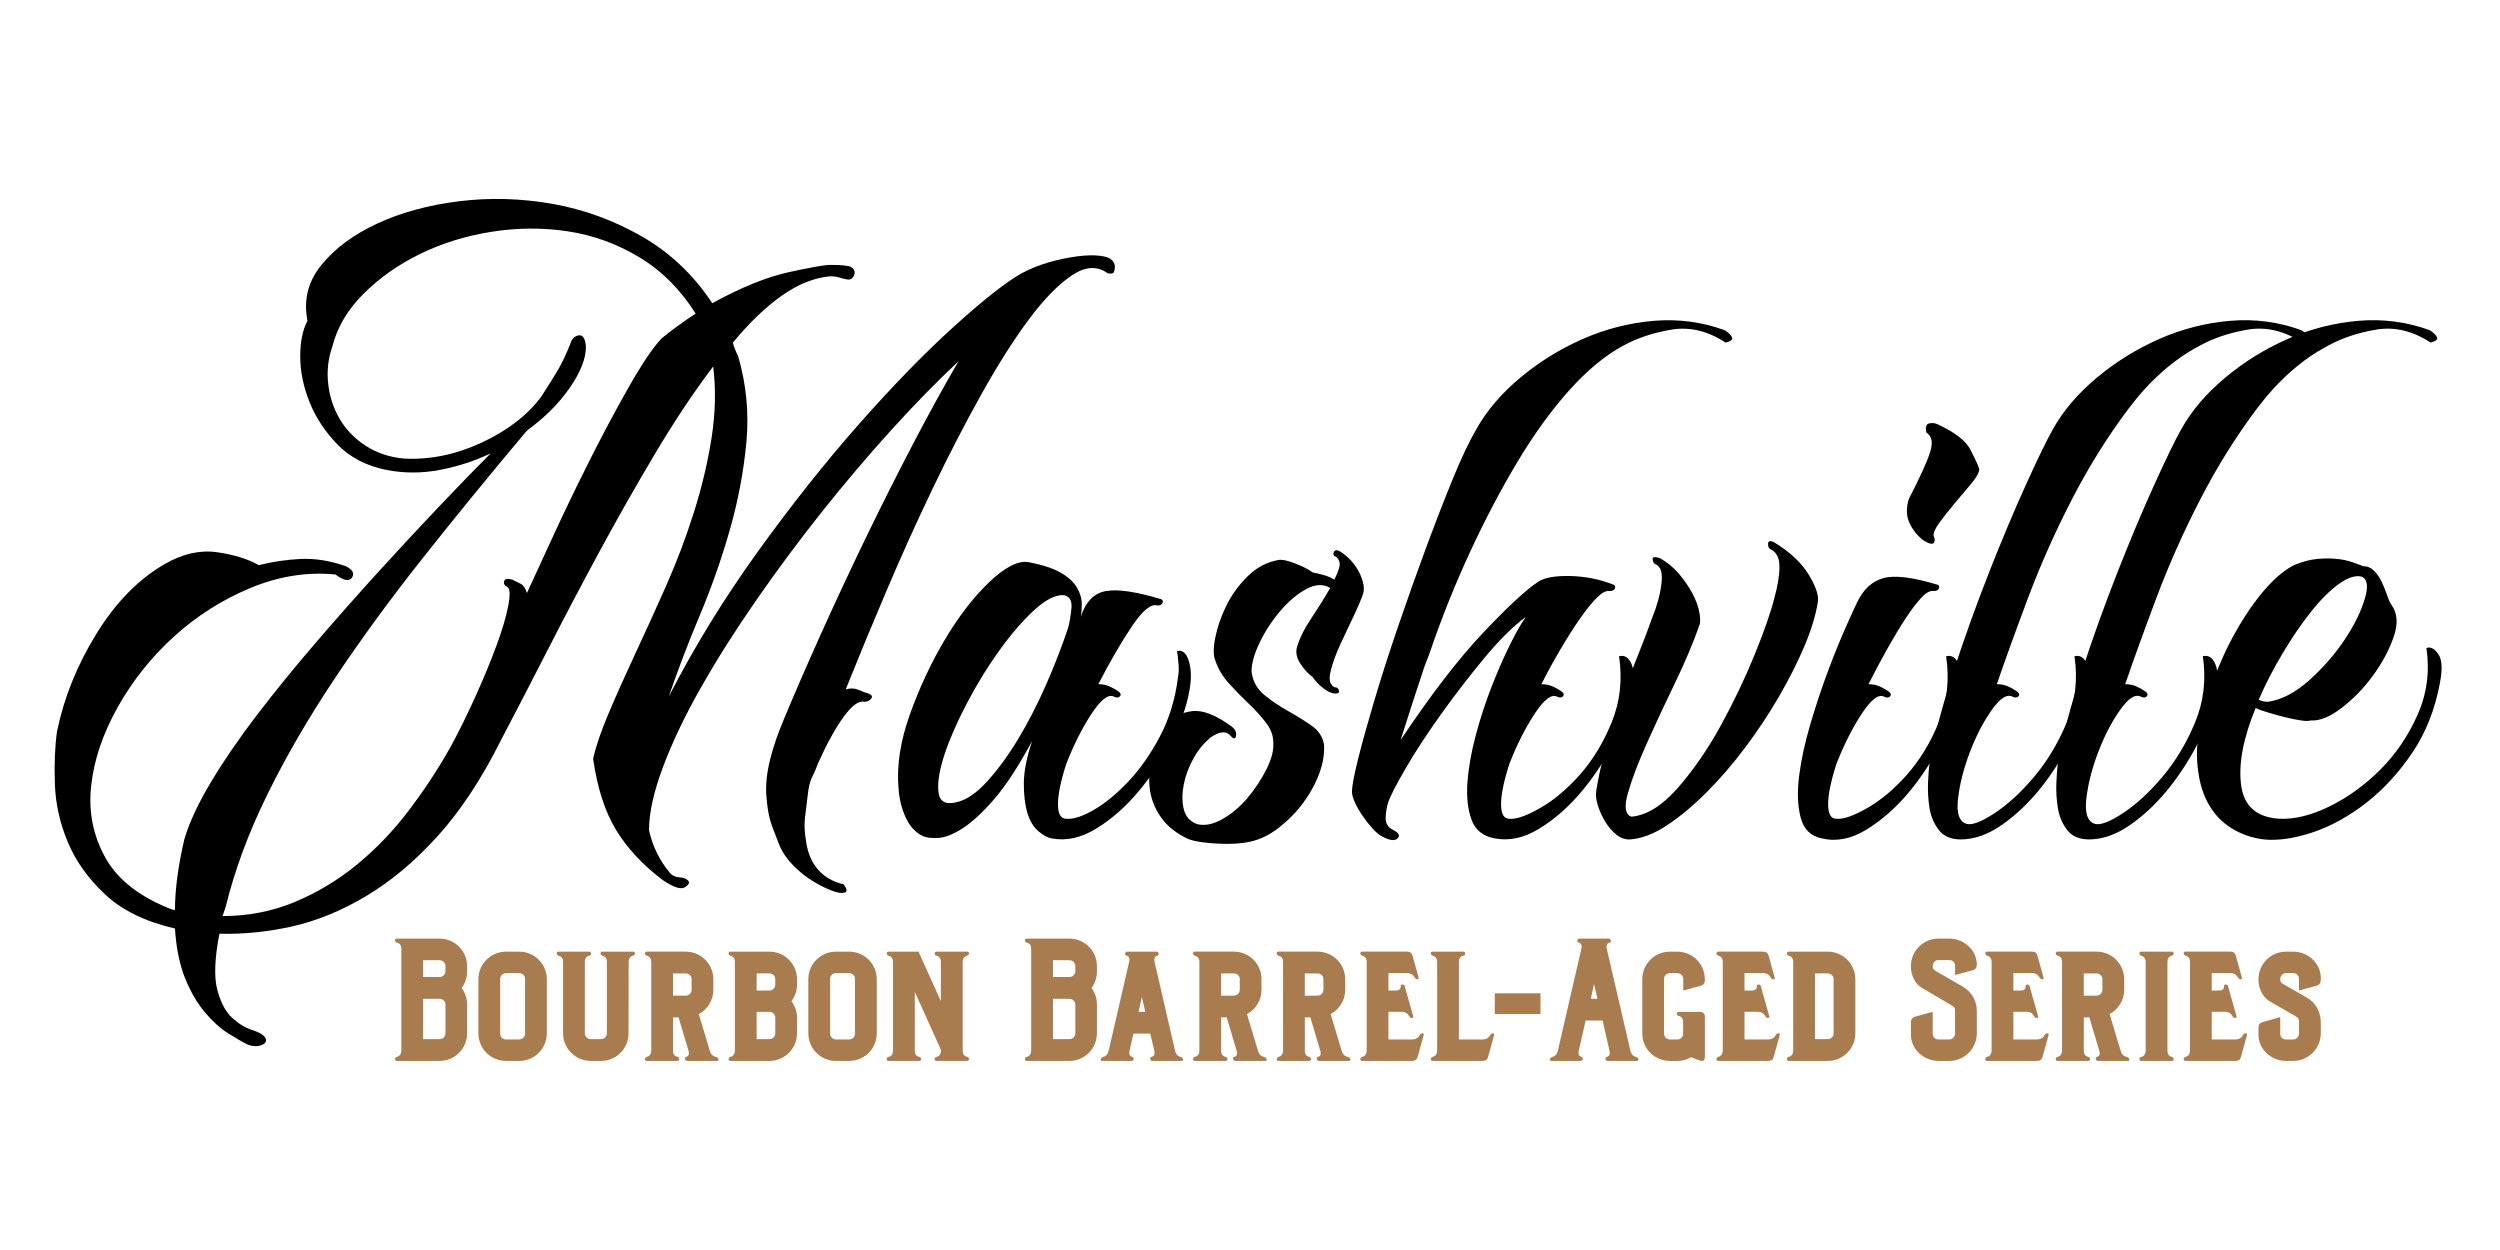 <?xml version="1.0" encoding="utf-8"?>
<!-- Generator: Adobe Illustrator 15.1.0, SVG Export Plug-In . SVG Version: 6.00 Build 0)  -->
<!DOCTYPE svg PUBLIC "-//W3C//DTD SVG 1.1//EN" "http://www.w3.org/Graphics/SVG/1.1/DTD/svg11.dtd">
<svg version="1.1" id="Layer_1" xmlns="http://www.w3.org/2000/svg" xmlns:xlink="http://www.w3.org/1999/xlink" x="0px" y="0px"
	 width="144px" height="72px" viewBox="0 0 144 72" enable-background="new 0 0 144 72" xml:space="preserve">
<g>
	<path d="M42.514,20.508c0.477,1.63,0.635,3.29,0.477,4.979c-0.159,1.69-0.477,3.369-0.955,5.039
		c-0.477,1.669-1.053,3.309-1.729,4.919c-0.676,1.61-1.272,3.17-1.788,4.681c1.47-2.861,3.18-5.644,5.127-8.347
		c1.947-2.703,3.896-5.158,5.843-7.364c1.947-2.207,3.766-4.074,5.456-5.605c1.689-1.53,2.99-2.554,3.905-3.071l0.358-0.179
		c0.516-0.239,1.063-0.427,1.64-0.567c0.576-0.138,1.103-0.228,1.58-0.268c0.477-0.039,0.884-0.02,1.223,0.06
		c0.337,0.08,0.526,0.259,0.566,0.537c0,0.16-0.021,0.279-0.06,0.358c-0.04,0.08-0.159,0.099-0.358,0.059
		c-0.596-0.437-1.282-0.397-2.057,0.119c-0.775,0.518-1.601,1.362-2.475,2.534c-0.875,1.173-1.789,2.614-2.743,4.323
		c-0.954,1.709-1.889,3.518-2.803,5.426c-0.915,1.908-1.799,3.867-2.653,5.874c-0.855,2.008-1.639,3.905-2.355,5.693
		c0.278-0.079,0.526-0.068,0.745,0.03c0.218,0.101,0.407,0.17,0.567,0.209c0.198,0.08,0.248,0.179,0.149,0.299
		c-0.1,0.118-0.229,0.178-0.388,0.178c-0.318-0.079-0.716,0.21-1.193,0.865c-0.477,0.656-0.974,1.56-1.49,2.714
		c-0.319,0.914-0.462,0.688-0.601,1.98c-0.14,1.291-0.251,1.417-0.052,2.609c0.198,1.192,0.911,2.064,2.143,2.344
		c0.199,0.277,0.218,0.437,0.06,0.476c-0.159,0.04-0.357,0.021-0.596-0.06c-1.273-0.437-2.731-1.518-3.188-2.729
		c-0.458-1.214-0.604-1.378-0.723-2.729c-0.119-1.352,0.352-2.896,0.989-4.427c0.635-1.529,1.361-3.199,2.176-5.008
		c0.814-1.809,1.669-3.638,2.563-5.486c0.895-1.849,1.799-3.647,2.713-5.396c0.914-1.749,1.789-3.339,2.624-4.77
		c-1.233,1.154-2.525,2.475-3.876,3.965c-1.352,1.491-2.683,3.062-3.995,4.71c-1.312,1.65-2.574,3.35-3.787,5.098
		c-1.213,1.75-2.276,3.428-3.189,5.039c-0.915,1.609-1.64,3.131-2.176,4.562c-0.537,1.432-0.805,2.645-0.805,3.637
		c0.198,0.915,0.596,1.729,1.192,2.445c0.119,0.158,0.298,0.248,0.537,0.269c0.238,0.019,0.397,0.069,0.477,0.149
		c0.158,0.118,0.119,0.258-0.119,0.416c-0.239,0.159-0.676,0.021-1.312-0.416c-1.153-0.875-2.047-1.84-2.683-2.892
		c-0.636-1.054-1.073-2.416-1.312-4.085c0.159-0.715,0.457-1.59,0.895-2.623c0.437-1.034,0.944-2.166,1.52-3.399
		c0.576-1.232,1.172-2.543,1.789-3.936c0.616-1.391,1.153-2.812,1.61-4.264c0.457-1.45,0.794-2.881,1.014-4.292
		c0.218-1.411,0.248-2.773,0.089-4.085c-1.113,1.471-2.227,3.141-3.339,5.009c-1.113,1.868-2.197,3.777-3.25,5.724
		c-1.054,1.949-2.057,3.856-3.011,5.725c-0.955,1.868-1.829,3.558-2.624,5.067c-1.113,2.228-2.325,4.066-3.637,5.516
		c-1.312,1.452-2.684,2.604-4.114,3.459c-1.431,0.854-2.862,1.44-4.293,1.76c-1.431,0.317-2.823,0.456-4.174,0.416
		c-0.279,1.432-0.318,2.514-0.119,3.25c0.199,0.735,0.486,1.272,0.865,1.61c0.377,0.337,0.754,0.566,1.133,0.686
		c0.377,0.119,0.626,0.257,0.745,0.417c0.12,0.198,0.06,0.348-0.179,0.447c-0.238,0.099-0.517,0.09-0.834-0.029
		c-0.318-0.159-0.696-0.379-1.133-0.656c-0.438-0.278-0.875-0.677-1.312-1.192c-0.438-0.518-0.816-1.163-1.133-1.938
		c-0.318-0.775-0.517-1.739-0.596-2.892c-1.71-0.397-3.052-1.053-4.025-1.968c-0.975-0.914-1.69-1.917-2.146-3.012
		C3.448,47.41,3.2,46.297,3.161,45.164c-0.04-1.134,0-2.137,0.119-3.012c0.397-1.947,1.152-3.825,2.266-5.635
		c1.112-1.808,2.424-3.15,3.936-4.024c1.033-0.596,2.037-0.824,3.011-0.686c0.974,0.14,1.779,0.388,2.416,0.745
		c0.794-0.198,1.599-0.317,2.415-0.357c0.814-0.039,1.679,0.1,2.594,0.417c0.396,0.199,0.516,0.417,0.357,0.656
		c-0.159,0.239-0.477,0.179-0.954-0.179c-1.63-0.158-3.26,0.1-4.889,0.776c-1.63,0.676-3.1,1.61-4.413,2.802
		c-1.312,1.193-2.395,2.555-3.25,4.084c-0.855,1.531-1.362,3.041-1.52,4.531c-0.16,1.491,0.119,2.873,0.834,4.145
		c0.716,1.272,2.006,2.267,3.876,2.981h0.119c0-1.153,0.179-2.504,0.537-4.055c0.278-0.953,0.784-2.048,1.521-3.279
		c0.735-1.231,1.619-2.524,2.653-3.876c1.033-1.351,2.156-2.732,3.369-4.144s2.424-2.782,3.637-4.115
		c1.213-1.331,2.375-2.583,3.489-3.756c1.112-1.172,2.106-2.196,2.981-3.071c-0.915,0.438-1.888,0.755-2.922,0.954
		c-1.034,0.2-2.067,0.2-3.1,0c-1.154-0.238-2.087-0.725-2.803-1.461c-0.715-0.735-1.252-1.55-1.61-2.445
		c-0.357-0.894-0.536-1.768-0.536-2.623c0-0.854,0.139-1.541,0.417-2.058c-0.238-1.192,0.03-2.266,0.805-3.22
		c0.775-0.954,1.849-1.749,3.22-2.385c1.372-0.635,2.941-1.063,4.711-1.282c1.768-0.218,3.557-0.168,5.366,0.149
		c1.808,0.319,3.527,0.945,5.158,1.878c1.63,0.935,2.981,2.217,4.055,3.846c1.669-0.914,3.14-1.51,4.412-1.789
		c1.272-0.278,2.066-0.418,2.385-0.418c0.636,0,1.033,0.04,1.192,0.119c0.199,0.12,0.258,0.279,0.179,0.477
		c-0.081,0.2-0.219,0.279-0.418,0.239c-0.199-0.039-0.357-0.08-0.476-0.12c-0.12-0.039-0.279-0.059-0.478-0.059
		c-0.915,0.08-1.839,0.447-2.773,1.103c-0.934,0.656-1.878,1.561-2.832,2.713C42.255,19.932,42.355,20.19,42.514,20.508z
		 M25.938,43.047c0.478-0.873,0.955-1.839,1.431-2.892c0.477-1.054,0.884-2.036,1.222-2.952c0.338-0.914,0.567-1.688,0.686-2.325
		c0.119-0.635,0.099-0.993-0.06-1.073c-0.16-0.079-0.219-0.188-0.179-0.328c0.039-0.139,0.198-0.168,0.477-0.089
		c0.158,0.08,0.317,0.159,0.477,0.238c0.158,0.08,0.277,0.259,0.358,0.537c0.277-0.596,0.735-1.589,1.371-2.981
		c0.635-1.391,1.341-2.862,2.117-4.413c0.775-1.55,1.55-3.011,2.326-4.382c0.775-1.371,1.42-2.335,1.938-2.892
		c0.635-0.516,1.291-0.993,1.968-1.431c-0.875-1.391-1.958-2.474-3.25-3.249c-1.292-0.776-2.664-1.272-4.114-1.491
		c-1.452-0.218-2.922-0.209-4.413,0.03c-1.491,0.238-2.862,0.666-4.114,1.282c-1.252,0.617-2.336,1.381-3.25,2.295
		c-0.914,0.915-1.511,1.929-1.789,3.041c-0.238,0.677-0.318,1.382-0.238,2.117c0.079,0.736,0.298,1.412,0.656,2.028
		c0.358,0.616,0.855,1.133,1.491,1.55c0.635,0.417,1.371,0.666,2.206,0.745c1.511,0.081,3.011-0.228,4.502-0.924
		c1.49-0.695,2.633-1.58,3.428-2.654c0.437-0.675,0.765-1.201,0.984-1.58c0.219-0.377,0.448-0.865,0.686-1.461
		c0.079-0.277,0.239-0.437,0.478-0.477c0.238-0.039,0.376,0.179,0.417,0.656c0,0.677-0.309,1.461-0.924,2.355
		c-0.617,0.895-1.441,1.72-2.474,2.474c-2.108,2.505-4.105,4.949-5.993,7.334c-1.889,2.385-3.588,4.711-5.098,6.976
		c-1.511,2.267-2.803,4.493-3.875,6.678c-1.074,2.188-1.87,4.333-2.386,6.44l-0.179,0.536c1.47,0,2.852-0.268,4.144-0.805
		c1.291-0.537,2.484-1.252,3.578-2.146c1.093-0.895,2.087-1.928,2.981-3.101C24.417,45.541,25.222,44.32,25.938,43.047z"/>
	<path d="M62.25,35.534c0.278-0.874,0.765-1.371,1.461-1.49c0.696-0.12,1.759,0.04,3.19,0.477c0.079,0.04,0.099,0.109,0.06,0.208
		c-0.04,0.1-0.14,0.149-0.298,0.149c-0.358-0.119-0.845,0.279-1.461,1.192c-0.617,0.915-1.263,2.027-1.938,3.339
		c0.238,0,0.446,0.041,0.625,0.12c0.179,0.08,0.328,0.159,0.447,0.239c0.198,0.118,0.258,0.229,0.179,0.327
		s-0.199,0.109-0.357,0.029c-0.319-0.159-0.745,0.17-1.282,0.984c-0.537,0.815-1.023,1.779-1.46,2.893
		c-0.319,0.992-0.477,1.768-0.477,2.324s0.158,0.835,0.477,0.835c0.396,0.04,0.924-0.129,1.58-0.507
		c0.656-0.377,1.321-0.924,1.998-1.64c0.675-0.715,1.282-1.58,1.818-2.594s0.884-2.156,1.043-3.428
		c0.039-0.199,0.049-0.438,0.03-0.716c-0.021-0.278-0.05-0.538-0.089-0.775c0.317-0.079,0.545,0.119,0.686,0.596
		c0.139,0.478,0.149,1.034,0.03,1.671c-0.159,0.914-0.507,1.898-1.043,2.95c-0.537,1.055-1.174,2.018-1.909,2.893
		c-0.736,0.874-1.541,1.58-2.415,2.116c-0.875,0.538-1.729,0.725-2.564,0.566c-0.239-0.039-0.498-0.18-0.775-0.418
		c-0.279-0.238-0.487-0.585-0.626-1.043c-0.14-0.456-0.208-1.022-0.208-1.699c0-0.676,0.158-1.491,0.477-2.444
		c-0.796,1.471-1.531,2.593-2.207,3.368c-0.676,0.775-1.282,1.333-1.818,1.67c-0.537,0.339-0.994,0.518-1.372,0.538
		c-0.378,0.019-0.666-0.011-0.865-0.091c-0.437-0.198-0.775-0.556-1.013-1.074c-0.239-0.516-0.377-1.072-0.417-1.668
		c-0.119-1.312,0.1-2.743,0.656-4.294c0.557-1.55,1.232-2.991,2.027-4.323c0.794-1.332,1.64-2.424,2.534-3.279
		c0.894-0.854,1.64-1.242,2.236-1.163c0.835,0.159,1.47,0.368,1.908,0.626c0.437,0.259,0.746,0.547,0.925,0.865
		c0.179,0.318,0.268,0.626,0.268,0.924C62.31,35.087,62.289,35.335,62.25,35.534z M55.096,46.207
		c0.556-0.119,1.142-0.517,1.759-1.192c0.616-0.676,1.212-1.49,1.789-2.445c0.576-0.953,1.112-1.997,1.61-3.13
		c0.497-1.134,0.924-2.236,1.282-3.309c0.079-0.318,0.139-0.686,0.179-1.103c0.039-0.417-0.1-0.666-0.417-0.746
		c-0.477-0.039-1.043,0.239-1.699,0.835s-1.322,1.362-1.998,2.296c-0.676,0.934-1.303,1.947-1.878,3.04
		c-0.577,1.094-1.014,2.087-1.312,2.981c-0.297,0.895-0.417,1.62-0.357,2.177C54.112,46.168,54.459,46.367,55.096,46.207z"/>
	<path d="M78.528,34.163c-0.119,0.358-0.31,0.805-0.566,1.342c-0.259,0.536-0.508,1.064-0.746,1.581
		c-0.238,0.516-0.416,0.993-0.536,1.431c-0.119,0.438-0.119,0.736,0,0.894c0.079,0.12,0.158,0.18,0.238,0.18s0.139,0.039,0.18,0.118
		c0.079,0.16,0.019,0.239-0.18,0.239s-0.428-0.099-0.685-0.299c-0.26-0.197-0.469-0.416-0.627-0.654
		c-0.278-0.199-0.527-0.478-0.746-0.835c-0.218-0.358-0.248-0.717-0.089-1.073c0.12-0.397,0.378-0.896,0.774-1.491
		c0.397-0.596,0.756-1.172,1.074-1.729c-0.397-0.239-0.855-0.219-1.372,0.059c-0.517,0.279-1.014,0.696-1.49,1.252
		c-0.477,0.557-0.875,1.163-1.192,1.818c-0.318,0.657-0.477,1.223-0.477,1.7c0.079,0.558,0.328,1.004,0.746,1.342
		c0.417,0.338,0.874,0.646,1.371,0.924c0.496,0.278,0.944,0.557,1.341,0.835c0.397,0.277,0.637,0.637,0.716,1.073
		c0.04,0.517-0.05,1.073-0.268,1.67c-0.219,0.596-0.528,1.162-0.924,1.698c-0.397,0.537-0.865,1.014-1.402,1.432
		c-0.536,0.418-1.083,0.686-1.639,0.806c-0.517,0.118-1.143,0.157-1.878,0.118c-0.736-0.039-1.282-0.118-1.64-0.238
		c-0.716-0.317-1.261-0.745-1.64-1.281c-0.377-0.537-0.596-1.123-0.656-1.76c-0.059-0.636,0.01-1.271,0.209-1.908
		c0.199-0.636,0.498-1.211,0.895-1.729c0.278-0.396,0.726-0.635,1.341-0.715c0.616-0.078,1.381,0.22,2.296,0.895
		c0.199,0.159,0.278,0.339,0.239,0.536c-0.04,0.2-0.16,0.179-0.358-0.06c-0.239-0.238-0.596-0.197-1.073,0.12
		c-0.398,0.317-0.736,0.725-1.014,1.222c-0.278,0.498-0.467,1.004-0.567,1.521c-0.099,0.518-0.099,0.984,0,1.401
		c0.1,0.417,0.348,0.706,0.745,0.865c0.438,0.118,0.925,0.029,1.461-0.269c0.537-0.299,1.023-0.706,1.461-1.223
		c0.437-0.517,0.805-1.074,1.103-1.669c0.298-0.597,0.427-1.113,0.388-1.551c0-0.397-0.15-0.784-0.448-1.162
		c-0.298-0.379-0.636-0.746-1.013-1.104c-0.378-0.358-0.746-0.735-1.104-1.134c-0.357-0.396-0.617-0.834-0.775-1.312
		c-0.119-0.277-0.119-0.715,0-1.312c0.119-0.596,0.328-1.202,0.626-1.818c0.298-0.616,0.706-1.182,1.223-1.699
		c0.516-0.517,1.112-0.834,1.789-0.954c0.198-0.039,0.526,0.029,0.984,0.208c0.456,0.179,0.784,0.349,0.983,0.507
		c0.198,0.04,0.407,0.09,0.627,0.149c0.218,0.06,0.426,0.149,0.625,0.269c0.159-0.318,0.258-0.576,0.298-0.775
		c0.039-0.198-0.021-0.377-0.179-0.537c-0.159-0.04-0.208-0.129-0.148-0.269c0.059-0.138,0.188-0.149,0.387-0.029
		c0.478,0.318,0.836,0.715,1.074,1.192C78.528,33.447,78.607,33.845,78.528,34.163z"/>
	<path d="M79.602,48.175c-0.159-0.079-0.338-0.228-0.537-0.447c-0.199-0.218-0.388-0.456-0.566-0.716
		c-0.18-0.258-0.328-0.516-0.447-0.775c-0.119-0.257-0.179-0.467-0.179-0.625c0-0.318,0.119-0.955,0.357-1.908
		c0.238-0.954,0.558-2.097,0.954-3.429c0.397-1.332,0.854-2.753,1.372-4.264c0.516-1.51,1.042-2.99,1.58-4.442
		c0.536-1.451,1.053-2.782,1.55-3.995c0.496-1.212,0.943-2.156,1.342-2.833c0.596-1.074,1.439-2.067,2.534-2.981
		c1.093-0.914,2.295-1.659,3.607-2.236c1.312-0.576,2.674-0.924,4.085-1.043c1.409-0.119,2.771,0.06,4.084,0.537
		c0.198,0.119,0.337,0.248,0.417,0.388c0.079,0.139-0.04,0.248-0.357,0.328c-1.034-0.675-2.078-0.924-3.13-0.746
		c-1.055,0.179-1.979,0.487-2.773,0.924c-1.034,0.557-2.067,1.412-3.102,2.564c-1.033,1.153-2.026,2.524-2.98,4.114
		c-0.953,1.59-1.869,3.329-2.743,5.217c-0.875,1.889-1.65,3.827-2.325,5.814l-0.298,0.774c-0.2,0.598-0.428,1.293-0.686,2.088
		c-0.259,0.795-0.487,1.511-0.687,2.146c1.75-2.623,3.34-4.689,4.771-6.201c1.431-1.51,2.484-2.483,3.16-2.921
		c0.358-0.239,0.974-0.348,1.849-0.328c0.874,0.021,1.709,0.189,2.504,0.507c0.079,0.04,0.1,0.11,0.06,0.209
		c-0.039,0.099-0.14,0.149-0.298,0.149c-0.199-0.039-0.446,0.089-0.746,0.387c-0.297,0.298-0.626,0.707-0.982,1.223
		c-0.358,0.517-0.737,1.113-1.134,1.788c-0.398,0.678-0.755,1.333-1.073,1.968c0.239,0,0.447,0.041,0.627,0.12
		c0.179,0.08,0.327,0.159,0.446,0.239c0.199,0.118,0.259,0.229,0.179,0.327s-0.198,0.109-0.356,0.029
		c-0.319-0.159-0.746,0.17-1.283,0.984c-0.536,0.815-1.023,1.779-1.46,2.893c-0.318,0.992-0.477,1.768-0.477,2.324
		s0.158,0.835,0.477,0.835c0.396,0.04,0.993-0.168,1.788-0.626c0.796-0.457,1.56-1.103,2.297-1.938
		c0.734-0.835,1.34-1.838,1.817-3.011c0.477-1.174,0.616-2.436,0.418-3.787c0.317-0.079,0.556,0.07,0.715,0.447
		c0.159,0.378,0.18,0.885,0.06,1.521c-0.159,0.914-0.506,1.898-1.043,2.95c-0.537,1.055-1.174,2.018-1.908,2.893
		c-0.736,0.874-1.541,1.58-2.415,2.116c-0.874,0.538-1.729,0.725-2.563,0.566c-0.677-0.119-1.124-0.478-1.342-1.072
		c-0.219-0.598-0.299-1.312-0.239-2.147c0.061-0.835,0.219-1.738,0.478-2.713c0.258-0.974,0.566-1.918,0.924-2.832
		c0.358-0.915,0.716-1.729,1.074-2.444c0.357-0.716,0.654-1.232,0.894-1.551c-0.716,0.518-1.51,1.303-2.385,2.356
		c-0.875,1.053-1.71,2.137-2.504,3.249c-0.796,1.113-1.472,2.146-2.028,3.101s-0.894,1.609-1.013,1.968
		c-0.081,0.239-0.13,0.527-0.149,0.865c-0.021,0.338,0.129,0.586,0.448,0.744c0.316,0.16,0.396,0.319,0.237,0.478
		C80.336,48.452,80.038,48.413,79.602,48.175z"/>
	<path d="M93.851,48.354c-0.277,0-0.536-0.099-0.775-0.298c-0.238-0.198-0.446-0.447-0.625-0.745
		c-0.179-0.299-0.318-0.605-0.418-0.925c-0.098-0.318-0.128-0.597-0.089-0.835c0.118-0.754,0.298-1.569,0.536-2.444
		c0.239-0.874,0.518-1.758,0.835-2.653c0.318-0.895,0.646-1.759,0.984-2.594c0.336-0.834,0.626-1.589,0.864-2.266
		c0.277-0.675,0.457-1.331,0.536-1.968c0.08-0.636-0.04-1.014-0.357-1.133c-0.079-0.039-0.13-0.129-0.149-0.269
		c-0.02-0.138,0.109-0.168,0.388-0.089c0.438,0.239,0.814,0.547,1.134,0.924c0.317,0.378,0.575,0.755,0.774,1.133
		c0.199,0.378,0.328,0.726,0.388,1.043c0.06,0.319,0.068,0.558,0.029,0.716c-0.357,1.034-0.835,2.167-1.431,3.398
		c-0.596,1.233-1.143,2.405-1.64,3.519c-0.498,1.113-0.854,2.057-1.072,2.832c-0.219,0.775-0.149,1.223,0.208,1.342
		c0.874-0.079,1.759-0.626,2.653-1.64s1.719-2.206,2.475-3.578c0.755-1.371,1.41-2.743,1.968-4.113
		c0.556-1.372,0.934-2.455,1.133-3.25c0.198-0.715,0.297-1.321,0.297-1.818c0-0.497-0.159-0.825-0.477-0.984
		c-0.119-0.039-0.179-0.149-0.179-0.328c0-0.179,0.119-0.208,0.358-0.089c0.914,0.557,1.58,1.183,1.997,1.878
		c0.417,0.696,0.586,1.222,0.507,1.58c-0.119,0.755-0.378,1.601-0.775,2.534c-0.397,0.935-0.885,1.898-1.46,2.892
		c-0.578,0.994-1.223,1.968-1.939,2.922c-0.714,0.955-1.46,1.819-2.234,2.594c-0.775,0.775-1.541,1.411-2.297,1.908
		C95.242,48.046,94.527,48.315,93.851,48.354z"/>
	<path d="M106.969,34.699c0.357-0.754,0.863-1.222,1.52-1.401c0.656-0.179,1.7-0.049,3.131,0.388c0.079,0.04,0.099,0.11,0.06,0.209
		c-0.04,0.099-0.14,0.149-0.299,0.149c-0.198-0.039-0.438,0.089-0.715,0.387c-0.278,0.298-0.587,0.707-0.925,1.223
		c-0.337,0.517-0.695,1.113-1.072,1.788c-0.378,0.678-0.727,1.333-1.044,1.968c0.238,0,0.447,0.041,0.625,0.12
		c0.18,0.08,0.329,0.159,0.448,0.239c0.198,0.118,0.258,0.229,0.179,0.327c-0.08,0.099-0.199,0.109-0.357,0.029
		c-0.319-0.159-0.746,0.17-1.282,0.984c-0.536,0.815-1.023,1.779-1.461,2.893c-0.318,0.992-0.477,1.768-0.477,2.324
		s0.158,0.835,0.477,0.835c0.397,0.04,0.993-0.168,1.789-0.626c0.795-0.457,1.56-1.103,2.296-1.938
		c0.734-0.835,1.342-1.838,1.818-3.011c0.477-1.174,0.616-2.436,0.417-3.787c0.317-0.079,0.557,0.07,0.716,0.447
		c0.158,0.378,0.179,0.885,0.06,1.521c-0.16,0.914-0.507,1.906-1.043,2.98c-0.537,1.073-1.173,2.048-1.908,2.922
		c-0.736,0.874-1.541,1.579-2.415,2.117c-0.875,0.536-1.729,0.705-2.564,0.506c-0.636-0.119-1.043-0.516-1.223-1.193
		c-0.178-0.674-0.208-1.479-0.089-2.414c0.119-0.934,0.338-1.938,0.656-3.012c0.318-1.072,0.655-2.086,1.014-3.04
		c0.357-0.954,0.695-1.789,1.014-2.504C106.63,35.415,106.849,34.938,106.969,34.699z M109.95,28.736
		c0.634-1.231,1.043-2.126,1.222-2.683c0.179-0.556,0.109-0.934-0.208-1.133c-0.08-0.318-0.021-0.497,0.178-0.537
		c0.199-0.04,0.397,0,0.597,0.119c0.914,0.438,1.5,0.905,1.759,1.401c0.258,0.498,0.427,0.865,0.507,1.104
		c0,0.199-0.148,0.477-0.447,0.835c-0.299,0.357-0.617,0.736-0.953,1.133c-0.339,0.397-0.637,0.775-0.896,1.133
		s-0.367,0.617-0.328,0.775c0.079,0.159,0.079,0.289,0,0.388c-0.08,0.099-0.278,0.05-0.596-0.149
		c-0.358-0.277-0.626-0.616-0.805-1.014C109.8,29.711,109.79,29.254,109.95,28.736z"/>
	<path d="M115.018,39.409c0.238,0,0.446,0.041,0.626,0.12c0.179,0.08,0.328,0.159,0.446,0.239c0.199,0.118,0.26,0.229,0.18,0.327
		s-0.198,0.109-0.357,0.029c-0.318-0.159-0.716,0.101-1.192,0.775c-0.477,0.677-0.896,1.481-1.252,2.415
		c-0.358,0.935-0.587,1.828-0.686,2.683s0.069,1.342,0.506,1.462c0.317,0.08,0.854-0.13,1.61-0.627
		c0.754-0.497,1.51-1.192,2.266-2.087c0.755-0.894,1.381-1.938,1.878-3.13c0.497-1.193,0.646-2.465,0.447-3.816
		c0.317-0.079,0.557,0.07,0.716,0.447c0.158,0.378,0.179,0.885,0.06,1.521c-0.119,0.834-0.427,1.757-0.924,2.771
		c-0.498,1.014-1.084,1.948-1.76,2.803c-0.676,0.855-1.421,1.571-2.235,2.146c-0.815,0.577-1.621,0.864-2.414,0.864
		c-0.557,0-0.975-0.179-1.253-0.537c-0.278-0.356-0.457-0.774-0.537-1.252c-0.079-0.477-0.108-0.963-0.089-1.46
		s0.051-0.885,0.089-1.163c0.279-1.551,0.736-3.299,1.371-5.247c0.637-1.948,1.321-3.855,2.058-5.725
		c0.735-1.868,1.44-3.547,2.117-5.038c0.675-1.491,1.192-2.554,1.55-3.19c0.596-1.074,1.44-2.067,2.534-2.981
		c1.093-0.914,2.296-1.659,3.607-2.236c1.312-0.576,2.673-0.924,4.084-1.043c1.411-0.119,2.773,0.06,4.085,0.537
		c0.198,0.119,0.338,0.248,0.418,0.388c0.079,0.139-0.041,0.248-0.358,0.328c-1.034-0.675-2.077-0.924-3.13-0.746
		c-1.055,0.179-1.979,0.487-2.773,0.924c-1.511,0.796-2.872,1.998-4.085,3.607c-1.212,1.61-2.305,3.359-3.278,5.247
		c-0.975,1.889-1.819,3.786-2.534,5.694C116.09,36.369,115.494,38.019,115.018,39.409z"/>
	<path d="M122.411,39.409c0.238,0,0.447,0.041,0.626,0.12c0.179,0.08,0.328,0.159,0.446,0.239c0.199,0.118,0.259,0.229,0.18,0.327
		c-0.08,0.099-0.199,0.109-0.357,0.029c-0.318-0.159-0.716,0.101-1.192,0.775c-0.478,0.677-0.896,1.481-1.253,2.415
		c-0.357,0.935-0.587,1.828-0.687,2.683c-0.098,0.854,0.071,1.342,0.508,1.462c0.318,0.08,0.854-0.13,1.609-0.627
		s1.511-1.192,2.267-2.087c0.754-0.894,1.381-1.938,1.878-3.13c0.496-1.193,0.646-2.465,0.447-3.816
		c0.317-0.079,0.557,0.07,0.716,0.447c0.158,0.378,0.179,0.885,0.06,1.521c-0.119,0.834-0.427,1.757-0.924,2.771
		c-0.498,1.014-1.084,1.948-1.76,2.803c-0.676,0.855-1.422,1.571-2.235,2.146c-0.815,0.577-1.621,0.864-2.415,0.864
		c-0.557,0-0.974-0.179-1.253-0.537c-0.277-0.356-0.456-0.774-0.536-1.252c-0.08-0.477-0.108-0.963-0.09-1.46
		c0.021-0.497,0.051-0.885,0.09-1.163c0.279-1.551,0.736-3.299,1.371-5.247c0.636-1.948,1.321-3.855,2.058-5.725
		c0.734-1.868,1.44-3.547,2.117-5.038c0.675-1.491,1.192-2.554,1.55-3.19c0.596-1.074,1.44-2.067,2.534-2.981
		c1.093-0.914,2.295-1.659,3.607-2.236c1.312-0.576,2.673-0.924,4.084-1.043c1.411-0.119,2.772,0.06,4.085,0.537
		c0.198,0.119,0.338,0.248,0.417,0.388c0.079,0.139-0.04,0.248-0.357,0.328c-1.034-0.675-2.078-0.924-3.131-0.746
		c-1.054,0.179-1.978,0.487-2.772,0.924c-1.512,0.796-2.872,1.998-4.085,3.607c-1.212,1.61-2.305,3.359-3.278,5.247
		c-0.976,1.889-1.819,3.786-2.534,5.694C123.483,36.369,122.888,38.019,122.411,39.409z"/>
	<path d="M132.129,32.552c0.477-0.198,0.924-0.317,1.342-0.357c0.418-0.039,0.806-0.039,1.162,0c0.358,0.04,0.666,0.11,0.925,0.209
		c0.258,0.099,0.447,0.169,0.566,0.208c0.238,0,0.447,0.089,0.626,0.269c0.179,0.179,0.328,0.398,0.448,0.656
		c0.118,0.259,0.218,0.507,0.298,0.745c0.079,0.239,0.157,0.417,0.238,0.537c0.356,0.477,0.407,1.094,0.148,1.848
		c-0.259,0.756-0.656,1.501-1.192,2.237s-1.143,1.361-1.819,1.878c-0.676,0.517-1.271,0.755-1.788,0.716
		c-0.08,0.039-0.259,0.039-0.536,0c-0.279-0.04-0.577-0.099-0.896-0.18c-0.318-0.079-0.646-0.168-0.982-0.269
		c-0.339-0.098-0.588-0.188-0.746-0.268c-0.716,1.75-0.994,3.23-0.835,4.441c0.158,1.214,0.895,1.859,2.206,1.938
		c0.874,0.04,1.838-0.198,2.893-0.715c1.053-0.517,2.026-1.224,2.922-2.117c0.894-0.895,1.609-1.947,2.146-3.16
		c0.536-1.213,0.706-2.494,0.507-3.846c0.238-0.08,0.467,0.039,0.685,0.357c0.219,0.318,0.248,0.874,0.09,1.669
		c-0.278,1.512-0.805,2.844-1.58,3.995c-0.775,1.153-1.66,2.117-2.653,2.892c-0.993,0.775-2.018,1.342-3.07,1.7
		c-1.054,0.357-1.997,0.496-2.832,0.417c-0.677-0.079-1.303-0.298-1.879-0.655c-0.577-0.358-1.033-0.854-1.371-1.491
		c-0.338-0.635-0.537-1.431-0.597-2.385s0.11-2.067,0.508-3.339c0.557-1.869,1.311-3.538,2.266-5.009
		C130.281,34.004,131.214,33.03,132.129,32.552z M130.102,40.305c0.159,0.08,0.338,0.118,0.536,0.118
		c0.796-0.118,1.591-0.536,2.386-1.252s1.471-1.49,2.027-2.325c0.557-0.835,0.944-1.62,1.162-2.355
		c0.218-0.735,0.149-1.163-0.208-1.282c-0.358-0.079-0.796,0.07-1.312,0.447c-0.518,0.378-1.044,0.905-1.58,1.58
		c-0.536,0.676-1.074,1.461-1.61,2.355C130.967,38.485,130.499,39.39,130.102,40.305z"/>
</g>
<g>
	<path fill="#A97C50" d="M25.322,54.063c0.873,0,1.582,0.709,1.582,1.582v0.312c0,0.363-0.112,0.691-0.312,0.951
		c0.199,0.268,0.312,0.597,0.312,0.959v1.651c0,0.882-0.709,1.591-1.582,1.591h-2.473c-0.112,0-0.121-0.146-0.052-0.198
		c0.043-0.044,0.13-0.044,0.181-0.087c0.087-0.062,0.13-0.155,0.139-0.303V54.66c0-0.156-0.043-0.251-0.139-0.32
		c-0.051-0.034-0.138-0.043-0.181-0.078c-0.069-0.051-0.061-0.198,0.052-0.198H25.322z M24.371,56.276h0.951
		c0.181,0,0.337-0.155,0.337-0.337v-0.294c0-0.181-0.156-0.337-0.337-0.337h-0.951V56.276z M24.371,59.855h0.951
		c0.181,0,0.337-0.146,0.337-0.337v-1.651c0-0.189-0.156-0.336-0.337-0.336h-0.951V59.855z"/>
	<path fill="#A97C50" d="M29.907,61.109h-0.761c-0.882,0-1.59-0.709-1.59-1.591v-3.112c0-0.881,0.708-1.591,1.59-1.591h0.761
		c0.881,0,1.59,0.71,1.59,1.591v3.112C31.497,60.4,30.788,61.109,29.907,61.109z M29.146,59.873h0.761
		c0.19,0,0.337-0.155,0.337-0.337V56.39c0-0.183-0.147-0.338-0.337-0.338h-0.761c-0.19,0-0.337,0.155-0.337,0.338v3.146
		C28.809,59.718,28.956,59.873,29.146,59.873z"/>
	<path fill="#A97C50" d="M34.621,61.109h-0.597c-0.874,0-1.591-0.709-1.591-1.591v-4.106c0-0.155-0.043-0.25-0.138-0.311
		c-0.052-0.044-0.138-0.044-0.182-0.087c-0.07-0.052-0.061-0.199,0.052-0.199h1.789c0.104,0,0.122,0.147,0.052,0.199
		c-0.052,0.043-0.129,0.043-0.19,0.087c-0.087,0.061-0.13,0.155-0.13,0.311v4.106c0,0.19,0.156,0.337,0.337,0.337h0.597
		c0.181,0,0.337-0.146,0.337-0.337v-4.106c0-0.155-0.044-0.25-0.138-0.311c-0.052-0.044-0.139-0.044-0.182-0.087
		c-0.069-0.052-0.06-0.199,0.052-0.199h1.79c0.104,0,0.121,0.147,0.051,0.199c-0.051,0.043-0.129,0.043-0.19,0.087
		c-0.086,0.061-0.129,0.155-0.129,0.311l-0.008,4.106C36.203,60.4,35.494,61.109,34.621,61.109z"/>
	<path fill="#A97C50" d="M39.5,54.815c0.881,0,1.59,0.71,1.59,1.591v0.605c0,0.604-0.337,1.133-0.839,1.399l0.631,2.102
		c0.104,0.363,0.329,0.337,0.433,0.398c0.078,0.052,0.113,0.198,0.009,0.198h-1.746c-0.104,0-0.165-0.146-0.113-0.198
		c0.061-0.062,0.294-0.044,0.191-0.39l-0.571-1.919h-0.32v1.91c0,0.156,0.043,0.25,0.13,0.312c0.06,0.043,0.138,0.043,0.19,0.087
		c0.069,0.052,0.052,0.198-0.052,0.198h-1.789c-0.112,0-0.122-0.146-0.052-0.198c0.043-0.044,0.13-0.044,0.182-0.087
		c0.087-0.062,0.129-0.155,0.138-0.303v-5.109c0-0.155-0.043-0.25-0.138-0.311c-0.052-0.044-0.139-0.044-0.182-0.087
		c-0.069-0.052-0.06-0.199,0.052-0.199H39.5z M38.765,57.349H39.5c0.19,0,0.337-0.155,0.337-0.337v-0.605
		c0-0.19-0.147-0.337-0.337-0.337h-0.735V57.349z"/>
	<path fill="#A97C50" d="M44.318,54.815c0.882,0,1.59,0.71,1.59,1.591v0.312c0,0.354-0.121,0.683-0.319,0.951
		c0.199,0.267,0.319,0.596,0.319,0.951v0.898c0,0.882-0.708,1.591-1.59,1.591h-2.256c-0.113,0-0.121-0.146-0.052-0.198
		c0.043-0.044,0.13-0.044,0.181-0.087c0.087-0.062,0.13-0.155,0.139-0.303v-5.109c0-0.155-0.044-0.25-0.139-0.311
		c-0.051-0.044-0.138-0.044-0.181-0.087c-0.069-0.052-0.061-0.199,0.052-0.199H44.318z M43.583,57.056h0.735
		c0.19,0,0.337-0.155,0.337-0.338v-0.312c0-0.19-0.147-0.337-0.337-0.337h-0.735V57.056z M43.583,59.855h0.735
		c0.19,0,0.337-0.146,0.337-0.337V58.62c0-0.182-0.147-0.338-0.337-0.338h-0.735V59.855z"/>
	<path fill="#A97C50" d="M48.911,61.109H48.15c-0.882,0-1.591-0.709-1.591-1.591v-3.112c0-0.881,0.709-1.591,1.591-1.591h0.761
		c0.882,0,1.591,0.71,1.591,1.591v3.112C50.502,60.4,49.793,61.109,48.911,61.109z M48.15,59.873h0.761
		c0.19,0,0.337-0.155,0.337-0.337V56.39c0-0.183-0.146-0.338-0.337-0.338H48.15c-0.19,0-0.337,0.155-0.337,0.338v3.146
		C47.813,59.718,47.96,59.873,48.15,59.873z"/>
	<path fill="#A97C50" d="M52.908,54.815l1.288,2.854v-2.257c0-0.155-0.042-0.25-0.129-0.311c-0.061-0.044-0.138-0.044-0.19-0.087
		c-0.07-0.052-0.052-0.199,0.052-0.199h1.79c0.112,0,0.121,0.147,0.052,0.199c-0.043,0.043-0.13,0.043-0.182,0.087
		c-0.095,0.061-0.138,0.155-0.138,0.311v5.101c0,0.156,0.043,0.25,0.138,0.312c0.052,0.043,0.139,0.043,0.182,0.087
		c0.069,0.052,0.06,0.198-0.052,0.198h-1.79c-0.104,0-0.122-0.146-0.052-0.198c0.052-0.044,0.129-0.044,0.19-0.087
		c0.087-0.062,0.129-0.155,0.129-0.312v-0.044l-1.504-3.336v3.38c0,0.156,0.043,0.25,0.129,0.312
		c0.061,0.043,0.138,0.043,0.191,0.087c0.069,0.052,0.051,0.198-0.053,0.198H51.17c-0.112,0-0.121-0.146-0.052-0.198
		c0.043-0.044,0.129-0.044,0.181-0.087c0.087-0.062,0.13-0.155,0.139-0.303v-5.109c0-0.155-0.043-0.25-0.139-0.311
		c-0.052-0.044-0.138-0.044-0.181-0.087c-0.069-0.052-0.061-0.199,0.052-0.199H52.908z"/>
	<path fill="#A97C50" d="M61.601,54.063c0.874,0,1.582,0.709,1.582,1.582v0.312c0,0.363-0.112,0.691-0.311,0.951
		c0.199,0.268,0.311,0.597,0.311,0.959v1.651c0,0.882-0.708,1.591-1.582,1.591h-2.472c-0.112,0-0.122-0.146-0.052-0.198
		c0.043-0.044,0.13-0.044,0.182-0.087c0.086-0.062,0.129-0.155,0.138-0.303V54.66c0-0.156-0.044-0.251-0.138-0.32
		c-0.052-0.034-0.139-0.043-0.182-0.078c-0.069-0.051-0.06-0.198,0.052-0.198H61.601z M60.65,56.276h0.951
		c0.182,0,0.337-0.155,0.337-0.337v-0.294c0-0.181-0.155-0.337-0.337-0.337H60.65V56.276z M60.65,59.855h0.951
		c0.182,0,0.337-0.146,0.337-0.337v-1.651c0-0.189-0.155-0.336-0.337-0.336H60.65V59.855z"/>
	<path fill="#A97C50" d="M65.062,60.521c-0.078,0.354,0.156,0.328,0.217,0.39c0.052,0.052,0.009,0.198-0.095,0.198h-1.712
		c-0.104,0-0.078-0.146,0-0.198c0.086-0.062,0.311-0.035,0.389-0.398l1.176-5.101c0.086-0.363-0.147-0.337-0.208-0.397
		c-0.061-0.052,0-0.199,0.087-0.199h1.72c0.086,0,0.138,0.147,0.086,0.199c-0.061,0.061-0.294,0.034-0.216,0.397l1.175,5.101
		c0.087,0.363,0.311,0.337,0.398,0.398c0.078,0.052,0.104,0.198,0,0.198h-1.711c-0.104,0-0.148-0.146-0.096-0.198
		c0.061-0.062,0.294-0.035,0.216-0.39l-0.234-0.985h-0.967L65.062,60.521z M65.771,57.436l-0.19,0.847h0.389L65.771,57.436z"/>
	<path fill="#A97C50" d="M71.074,54.815c0.882,0,1.59,0.71,1.59,1.591v0.605c0,0.604-0.336,1.133-0.838,1.399l0.631,2.102
		c0.104,0.363,0.329,0.337,0.433,0.398c0.078,0.052,0.113,0.198,0.008,0.198h-1.746c-0.104,0-0.165-0.146-0.113-0.198
		c0.061-0.062,0.294-0.044,0.191-0.39l-0.571-1.919h-0.32v1.91c0,0.156,0.043,0.25,0.129,0.312c0.061,0.043,0.139,0.043,0.19,0.087
		c0.069,0.052,0.052,0.198-0.052,0.198h-1.79c-0.112,0-0.122-0.146-0.052-0.198c0.043-0.044,0.129-0.044,0.181-0.087
		c0.087-0.062,0.13-0.155,0.139-0.303v-5.109c0-0.155-0.043-0.25-0.139-0.311c-0.052-0.044-0.138-0.044-0.181-0.087
		c-0.07-0.052-0.061-0.199,0.052-0.199H71.074z M70.339,57.349h0.735c0.19,0,0.337-0.155,0.337-0.337v-0.605
		c0-0.19-0.146-0.337-0.337-0.337h-0.735V57.349z"/>
	<path fill="#A97C50" d="M75.892,54.815c0.883,0,1.592,0.71,1.592,1.591v0.605c0,0.604-0.339,1.133-0.839,1.399l0.63,2.102
		c0.104,0.363,0.329,0.337,0.433,0.398c0.078,0.052,0.113,0.198,0.009,0.198H75.97c-0.104,0-0.165-0.146-0.112-0.198
		c0.061-0.062,0.295-0.044,0.19-0.39l-0.571-1.919h-0.319v1.91c0,0.156,0.044,0.25,0.129,0.312c0.062,0.043,0.139,0.043,0.19,0.087
		c0.069,0.052,0.052,0.198-0.052,0.198h-1.789c-0.112,0-0.122-0.146-0.053-0.198c0.044-0.044,0.13-0.044,0.183-0.087
		c0.087-0.062,0.129-0.155,0.138-0.303v-5.109c0-0.155-0.043-0.25-0.138-0.311c-0.053-0.044-0.139-0.044-0.183-0.087
		c-0.069-0.052-0.06-0.199,0.053-0.199H75.892z M75.157,57.349h0.734c0.19,0,0.338-0.155,0.338-0.337v-0.605
		c0-0.19-0.147-0.337-0.338-0.337h-0.734V57.349z"/>
	<path fill="#A97C50" d="M80.978,54.815c0.156,0,0.312,0,0.38,0.216l0.355,1.28c0.035,0.113-0.113,0.122-0.182,0.051
		c-0.087-0.077-0.13-0.311-0.484-0.311h-1.072v1.004h0.407c0.363,0,0.276-0.234,0.311-0.304c0.035-0.069,0.191-0.061,0.216,0.044
		l0.493,1.746c0.026,0.104-0.121,0.121-0.189,0.052c-0.078-0.078-0.121-0.312-0.477-0.312h-0.761v1.591h1.358
		c0.363,0,0.406-0.232,0.483-0.311c0.079-0.069,0.225-0.062,0.19,0.051l-0.354,1.28c-0.07,0.216-0.226,0.216-0.382,0.216h-2.818
		c-0.111,0-0.121-0.146-0.051-0.198c0.044-0.044,0.129-0.044,0.181-0.087c0.087-0.062,0.13-0.155,0.139-0.303v-5.109
		c0-0.155-0.043-0.25-0.139-0.311c-0.052-0.044-0.137-0.044-0.181-0.087c-0.07-0.052-0.061-0.199,0.051-0.199H80.978z"/>
	<path fill="#A97C50" d="M84.301,54.815c0.104,0,0.121,0.147,0.051,0.199c-0.051,0.043-0.129,0.043-0.189,0.087
		c-0.087,0.061-0.131,0.155-0.131,0.311v4.461h1.358c0.363,0,0.406-0.232,0.484-0.311c0.077-0.069,0.225-0.062,0.189,0.051
		l-0.354,1.28c-0.068,0.216-0.225,0.216-0.38,0.216h-2.818c-0.112,0-0.122-0.146-0.053-0.198c0.044-0.044,0.131-0.044,0.182-0.087
		c0.087-0.062,0.131-0.155,0.139-0.303v-5.109c0-0.155-0.043-0.25-0.139-0.311c-0.051-0.044-0.138-0.044-0.182-0.087
		c-0.069-0.052-0.06-0.199,0.053-0.199H84.301z"/>
	<path fill="#A97C50" d="M90.936,60.521c-0.078,0.354,0.155,0.328,0.216,0.39c0.052,0.052,0.009,0.198-0.096,0.198h-1.711
		c-0.104,0-0.077-0.146,0-0.198c0.086-0.062,0.312-0.035,0.389-0.398l1.35-5.853c0.086-0.363-0.147-0.337-0.209-0.398
		c-0.061-0.051,0-0.198,0.087-0.198h1.712c0.095,0,0.147,0.147,0.095,0.198c-0.061,0.062-0.293,0.035-0.216,0.398l1.357,5.853
		c0.086,0.363,0.303,0.337,0.397,0.398c0.078,0.052,0.095,0.198-0.009,0.198h-1.703c-0.104,0-0.156-0.146-0.095-0.198
		c0.052-0.062,0.294-0.035,0.207-0.39l-0.397-1.737h-0.977L90.936,60.521z M91.816,56.683l-0.189,0.849h0.389L91.816,56.683z"/>
	<path fill="#A97C50" d="M97.934,61.1l-0.521-0.206c-0.232,0.138-0.509,0.216-0.795,0.216h-0.432c-0.883,0-1.591-0.709-1.591-1.591
		v-3.112c0-0.881,0.708-1.591,1.591-1.591h0.432c0.873,0,1.582,0.71,1.582,1.591v0.043c0.009,0.174-0.078,0.286-0.242,0.329
		l-1.002,0.277V56.39c0-0.183-0.156-0.338-0.338-0.338h-0.432c-0.19,0-0.338,0.155-0.338,0.338v3.146
		c0,0.182,0.147,0.337,0.338,0.337h0.432c0.164,0,0.302-0.121,0.329-0.276v-0.726c0-0.148-0.043-0.242-0.13-0.304
		c-0.061-0.043-0.14-0.043-0.19-0.077c-0.068-0.052-0.052-0.208,0.051-0.208h1.15c0.156,0,0.312,0,0.372,0.225v2.387
		C98.2,61.005,98.157,61.152,97.934,61.1z"/>
	<path fill="#A97C50" d="M101.488,54.815c0.155,0,0.311,0,0.379,0.216l0.355,1.28c0.035,0.113-0.112,0.122-0.182,0.051
		c-0.087-0.077-0.129-0.311-0.484-0.311h-1.072v1.004h0.407c0.362,0,0.276-0.234,0.312-0.304c0.033-0.069,0.189-0.061,0.216,0.044
		l0.493,1.746c0.025,0.104-0.122,0.121-0.191,0.052c-0.077-0.078-0.12-0.312-0.476-0.312h-0.761v1.591h1.358
		c0.362,0,0.406-0.232,0.484-0.311c0.077-0.069,0.225-0.062,0.189,0.051l-0.354,1.28c-0.068,0.216-0.225,0.216-0.38,0.216h-2.818
		c-0.112,0-0.121-0.146-0.053-0.198c0.044-0.044,0.13-0.044,0.182-0.087c0.087-0.062,0.13-0.155,0.139-0.303v-5.109
		c0-0.155-0.043-0.25-0.139-0.311c-0.052-0.044-0.138-0.044-0.182-0.087c-0.068-0.052-0.06-0.199,0.053-0.199H101.488z"/>
	<path fill="#A97C50" d="M105.277,54.815c0.882,0,1.591,0.71,1.591,1.591v3.112c0,0.882-0.709,1.591-1.591,1.591h-2.257
		c-0.112,0-0.121-0.146-0.052-0.198c0.043-0.044,0.13-0.044,0.182-0.087c0.087-0.062,0.129-0.155,0.138-0.303v-5.109
		c0-0.155-0.043-0.25-0.138-0.311c-0.052-0.044-0.139-0.044-0.182-0.087c-0.069-0.052-0.061-0.199,0.052-0.199H105.277z
		 M104.542,59.855h0.735c0.19,0,0.338-0.146,0.338-0.337v-3.112c0-0.19-0.147-0.337-0.338-0.337h-0.735V59.855z"/>
	<path fill="#A97C50" d="M111.487,55.922l1.549,0.899c0.511,0.285,0.821,0.787,0.829,1.4v1.297c0,0.882-0.717,1.591-1.59,1.591
		h-0.614c-0.847,0-1.591-0.666-1.591-1.505v-0.718c0-0.172,0.078-0.275,0.242-0.327l1.012-0.277v1.254
		c0,0.182,0.122,0.337,0.337,0.337h0.614c0.182,0,0.337-0.155,0.337-0.337v-1.331c0-0.156-0.077-0.226-0.199-0.294l-1.599-0.942
		c-0.173-0.096-0.304-0.182-0.424-0.337c-0.19-0.252-0.32-0.588-0.32-0.925v-0.062c0-0.873,0.709-1.582,1.591-1.582h0.614
		c0.846,0,1.59,0.657,1.59,1.505c0,0.163-0.076,0.276-0.241,0.319l-1.012,0.276v-0.526c0-0.183-0.121-0.338-0.337-0.338h-0.614
		c-0.215,0-0.337,0.173-0.337,0.371v0.019C111.324,55.802,111.385,55.854,111.487,55.922z"/>
	<path fill="#A97C50" d="M116.973,54.815c0.155,0,0.311,0,0.38,0.216l0.355,1.28c0.033,0.113-0.113,0.122-0.183,0.051
		c-0.086-0.077-0.13-0.311-0.484-0.311h-1.071v1.004h0.406c0.363,0,0.275-0.234,0.311-0.304c0.034-0.069,0.189-0.061,0.217,0.044
		l0.492,1.746c0.026,0.104-0.121,0.121-0.19,0.052c-0.077-0.078-0.12-0.312-0.475-0.312h-0.761v1.591h1.357
		c0.363,0,0.406-0.232,0.483-0.311c0.078-0.069,0.226-0.062,0.19,0.051l-0.354,1.28c-0.069,0.216-0.225,0.216-0.38,0.216h-2.818
		c-0.112,0-0.121-0.146-0.052-0.198c0.042-0.044,0.129-0.044,0.182-0.087c0.086-0.062,0.129-0.155,0.138-0.303v-5.109
		c0-0.155-0.044-0.25-0.138-0.311c-0.053-0.044-0.14-0.044-0.182-0.087c-0.069-0.052-0.061-0.199,0.052-0.199H116.973z"/>
	<path fill="#A97C50" d="M120.761,54.815c0.882,0,1.592,0.71,1.592,1.591v0.605c0,0.604-0.339,1.133-0.84,1.399l0.631,2.102
		c0.104,0.363,0.329,0.337,0.433,0.398c0.078,0.052,0.113,0.198,0.009,0.198h-1.746c-0.104,0-0.164-0.146-0.113-0.198
		c0.062-0.062,0.295-0.044,0.19-0.39l-0.57-1.919h-0.319v1.91c0,0.156,0.044,0.25,0.129,0.312c0.062,0.043,0.139,0.043,0.19,0.087
		c0.069,0.052,0.053,0.198-0.052,0.198h-1.789c-0.113,0-0.121-0.146-0.053-0.198c0.044-0.044,0.131-0.044,0.183-0.087
		c0.085-0.062,0.129-0.155,0.138-0.303v-5.109c0-0.155-0.042-0.25-0.138-0.311c-0.052-0.044-0.139-0.044-0.183-0.087
		c-0.068-0.052-0.061-0.199,0.053-0.199H120.761z M120.026,57.349h0.734c0.19,0,0.338-0.155,0.338-0.337v-0.605
		c0-0.19-0.147-0.337-0.338-0.337h-0.734V57.349z"/>
	<path fill="#A97C50" d="M125.113,54.815c0.103,0,0.12,0.147,0.051,0.199c-0.051,0.043-0.129,0.043-0.19,0.087
		c-0.086,0.061-0.129,0.155-0.129,0.311v5.101c0,0.156,0.043,0.25,0.129,0.312c0.062,0.043,0.14,0.043,0.19,0.087
		c0.069,0.052,0.052,0.198-0.051,0.198h-1.791c-0.111,0-0.12-0.146-0.051-0.198c0.042-0.044,0.129-0.044,0.182-0.087
		c0.086-0.062,0.129-0.155,0.137-0.303v-5.109c0-0.155-0.043-0.25-0.137-0.311c-0.053-0.044-0.14-0.044-0.182-0.087
		c-0.069-0.052-0.061-0.199,0.051-0.199H125.113z"/>
	<path fill="#A97C50" d="M128.4,54.815c0.155,0,0.311,0,0.38,0.216l0.354,1.28c0.036,0.113-0.111,0.122-0.181,0.051
		c-0.086-0.077-0.13-0.311-0.484-0.311h-1.073v1.004h0.407c0.363,0,0.277-0.234,0.312-0.304s0.19-0.061,0.217,0.044l0.492,1.746
		c0.025,0.104-0.121,0.121-0.19,0.052c-0.077-0.078-0.121-0.312-0.475-0.312h-0.763v1.591h1.358c0.364,0,0.406-0.232,0.483-0.311
		c0.079-0.069,0.226-0.062,0.191,0.051l-0.354,1.28c-0.07,0.216-0.226,0.216-0.38,0.216h-2.819c-0.112,0-0.121-0.146-0.052-0.198
		c0.043-0.044,0.13-0.044,0.181-0.087c0.087-0.062,0.131-0.155,0.14-0.303v-5.109c0-0.155-0.044-0.25-0.14-0.311
		c-0.051-0.044-0.138-0.044-0.181-0.087c-0.069-0.052-0.061-0.199,0.052-0.199H128.4z"/>
	<path fill="#A97C50" d="M133.426,56.778l-1.004,0.277V56.39c0-0.183-0.121-0.338-0.337-0.338h-0.406
		c-0.224,0-0.338,0.183-0.338,0.382c0,0.119,0.053,0.181,0.164,0.241l1.34,0.77c0.511,0.285,0.813,0.786,0.832,1.4v0.674
		c0,0.882-0.72,1.591-1.592,1.591h-0.406c-0.848,0-1.591-0.666-1.591-1.505v-0.415c0-0.172,0.077-0.275,0.242-0.318l1.011-0.286
		v0.951c0,0.182,0.122,0.337,0.338,0.337h0.406c0.181,0,0.337-0.155,0.337-0.337v-0.709c0-0.155-0.078-0.225-0.199-0.293
		l-1.392-0.805c-0.173-0.104-0.302-0.183-0.424-0.347c-0.189-0.25-0.319-0.587-0.319-0.925v-0.052c0-0.881,0.708-1.591,1.591-1.591
		h0.406c0.847,0,1.592,0.667,1.592,1.505v0.129C133.677,56.623,133.598,56.735,133.426,56.778z"/>
</g>
<rect x="86.1" y="57.214" fill="#A97C50" width="2.632" height="1.196"/>
</svg>
